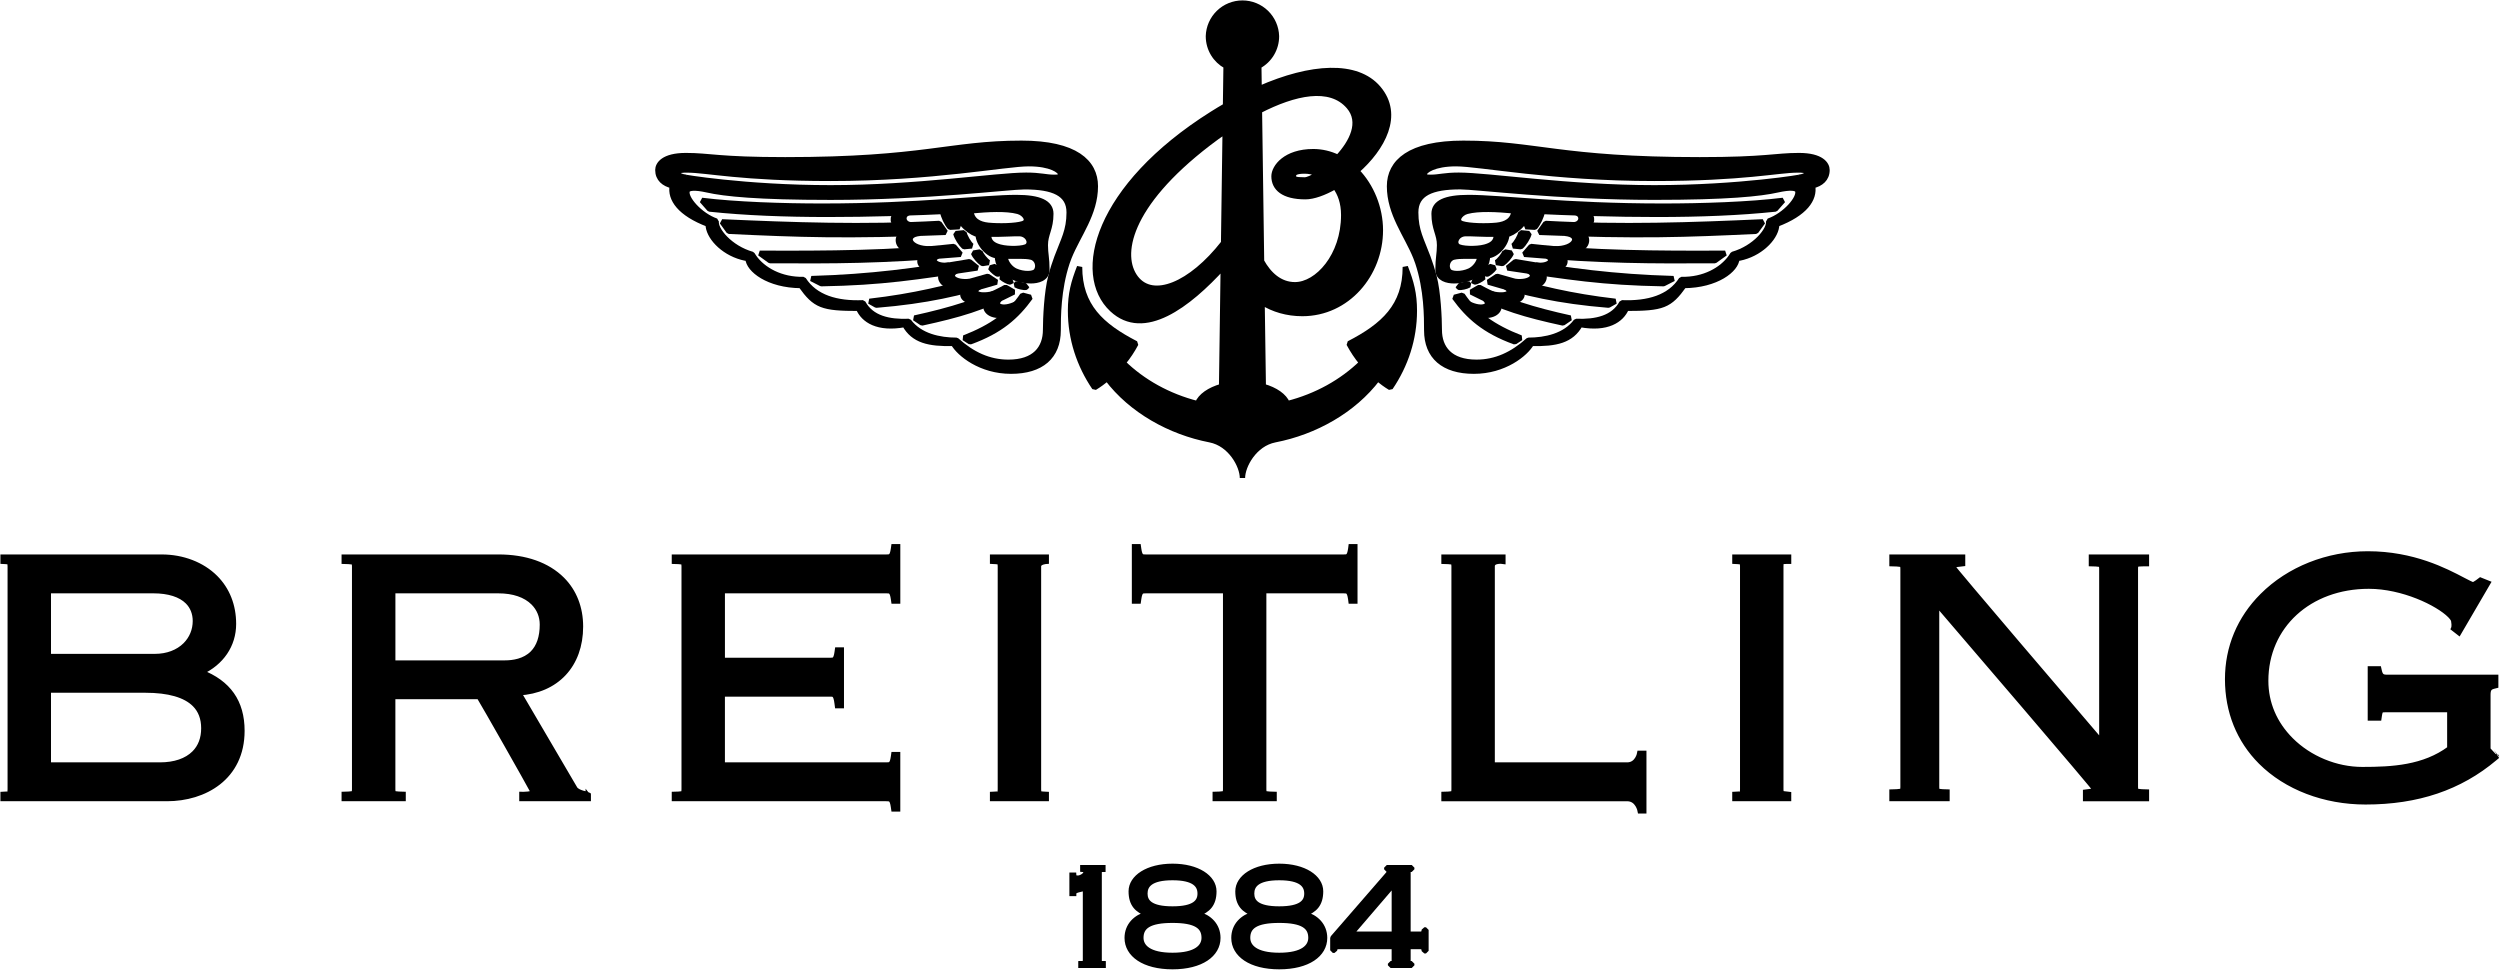<svg width="2431" height="943" viewBox="0 0 2431 943" fill="none" xmlns="http://www.w3.org/2000/svg">
<path fill-rule="evenodd" clip-rule="evenodd" d="M195.329 653.635C215.224 644.466 227.04 627.294 227.04 606.711C227.04 588.903 220.918 573.379 209.323 561.784C196.6 549.06 177.651 541.745 157.34 541.745H3V545.805C3 545.805 8.629 546.038 9.122 546.531C9.666 547.076 9.952 548.464 9.952 550.655V767.627C9.952 769.819 9.679 771.206 9.122 771.751C8.629 772.244 3 772.477 3 772.477V776.524H162.411C198.675 776.524 235.263 756.148 235.263 710.625C235.263 682.584 222.072 663.972 195.329 653.635ZM182.553 584.986C187.417 589.85 189.998 596.374 189.998 603.87C189.998 612.729 186.587 621.004 180.4 627.203C173.176 634.44 162.632 638.409 150.713 638.409H46.993V574.364H149.13C164.072 574.377 175.628 578.048 182.553 584.986ZM188.999 732.453C181.503 739.949 169.908 743.918 155.473 743.918H46.993V671.041H141.245C164.02 671.041 180.232 675.684 189.414 684.867C195.251 690.703 198.208 698.524 198.208 708.095C198.208 718.147 195.108 726.331 188.999 732.453ZM559.053 766.991L504.333 673.674C540.986 671.612 564.461 646.748 564.461 609.227C564.461 591.056 558.287 575.272 546.615 563.586C532.309 549.294 510.896 541.732 484.658 541.732H334.728V545.792C334.728 545.792 343.093 545.922 344.079 546.894C344.598 547.4 344.844 548.606 344.844 550.643V767.614C344.844 769.65 344.598 770.843 344.079 771.362C343.093 772.335 334.728 772.464 334.728 772.464V776.511H391.989V772.464C391.989 772.464 383.611 772.335 382.638 771.362C382.119 770.843 381.873 769.65 381.873 767.614V677.331H465.917C471.52 686.449 513.568 760.584 518.237 769.507C519.975 772.815 507.498 772.542 507.498 772.542V776.511H572.022V772.555C572.048 772.581 561.673 771.18 559.053 766.991ZM381.899 644.738V574.377H484.671C499.314 574.377 511.078 578.411 518.691 586.011C524.41 591.718 527.432 599.111 527.432 607.346C527.432 619.577 524.229 628.98 517.926 635.296C510.131 643.104 498.977 644.738 491 644.738H381.899ZM869.121 531.642L868.823 533.717C867.681 541.745 865.814 541.745 861.728 541.745H655.794V545.805C655.794 545.805 663.589 545.922 664.497 546.829C665.029 547.361 665.275 548.58 665.275 550.655V767.627C665.275 769.702 665.029 770.921 664.497 771.44C663.589 772.361 655.794 772.477 655.794 772.477V776.524H861.728C865.801 776.524 867.668 776.524 868.823 784.565L869.121 786.627H872.856V733.802H869.121L868.823 735.864C867.681 743.905 865.814 743.905 861.728 743.905H702.317V674.815H806.97C811.029 674.815 812.897 674.815 814.051 684.075L814.324 686.177H818.098V632.08H814.363L814.064 634.155C812.923 642.183 811.055 642.183 806.983 642.183H702.33V574.364H861.741C865.814 574.364 867.681 574.364 868.836 582.405L869.134 584.468H872.869V531.629L869.121 531.642ZM965.188 541.745V545.805C965.188 545.805 971.4 546.064 971.958 546.609C972.503 547.154 972.762 548.503 972.762 550.655V767.627C972.762 769.767 972.49 771.141 971.958 771.673C971.4 772.231 965.188 772.477 965.188 772.477V776.524H1017.39V772.477C1017.39 772.477 1011.18 772.218 1010.62 771.673C1010.08 771.141 1009.82 769.78 1009.82 767.627V550.655C1009.82 546.246 1017.39 545.805 1017.39 545.805V541.745H965.188ZM1313.74 531.642L1313.47 533.717C1312.32 541.745 1310.46 541.745 1306.37 541.745H1114.3C1110.23 541.745 1108.36 541.745 1107.22 533.717L1106.93 531.642H1103.19V584.481H1106.93L1107.22 582.419C1108.36 574.377 1110.23 574.377 1114.3 574.377H1191.81V767.627C1191.81 769.663 1191.56 770.856 1191.04 771.375C1190.07 772.348 1181.69 772.477 1181.69 772.477V776.524H1238.94V772.477C1238.94 772.477 1230.58 772.348 1229.59 771.375C1229.08 770.856 1228.82 769.663 1228.82 767.627V574.377H1306.34C1310.42 574.377 1312.3 574.377 1313.44 582.419L1313.71 584.481H1317.46V531.642H1313.74ZM1594.48 732.531C1594.48 732.531 1592.51 743.918 1582.25 743.918H1450.98V550.668C1450.98 544.326 1461.42 545.818 1461.42 545.818V541.758H1404.15V545.818C1404.15 545.818 1412.23 545.934 1413.19 546.881C1413.7 547.4 1413.95 548.606 1413.95 550.668V767.64C1413.95 769.689 1413.7 770.895 1413.19 771.414C1412.23 772.374 1404.15 772.49 1404.15 772.49V776.537H1582.25C1592.81 776.537 1594.95 788.469 1594.95 788.469H1598.42V732.544L1594.48 732.531ZM1687.02 541.745V545.805C1687.02 545.805 1693.23 546.064 1693.78 546.609C1694.31 547.154 1694.58 548.503 1694.58 550.655V767.627C1694.58 769.767 1694.31 771.141 1693.78 771.673C1693.22 772.231 1687.02 772.477 1687.02 772.477V776.524H1739.22V772.477L1732.47 771.673C1731.91 771.141 1731.66 769.78 1731.66 767.627V550.655C1731.66 546.246 1732.14 545.805 1736.82 545.805H1739.24V541.745H1687.02ZM2033.7 541.745V548.088C2033.7 548.088 2042.08 548.204 2043.05 549.19C2043.58 549.709 2043.82 550.902 2043.82 552.938V722.09C2020.72 695.022 1897.91 551.512 1897.91 550.098C1897.91 549.216 1908.43 548.088 1908.43 548.088V541.745H1839.78V548.088C1839.78 548.088 1848.74 548.217 1849.78 549.255C1850.28 549.761 1850.52 550.941 1850.52 552.938V765.344C1850.52 767.341 1850.28 768.509 1849.78 769.027C1848.74 770.052 1839.78 770.195 1839.78 770.195V776.524H1893.25V770.195C1893.25 770.195 1884.89 770.065 1883.9 769.092C1883.37 768.574 1883.14 767.38 1883.14 765.344V586.698C1907.64 615.271 2037.89 767.043 2037.89 768.509C2037.89 769.157 2028.03 770.324 2028.03 770.324V776.537H2087.19V770.208C2087.19 770.208 2078.25 770.065 2077.2 769.04C2076.7 768.522 2076.44 767.354 2076.44 765.357V552.951C2076.44 549.021 2076.44 548.1 2084.78 548.1H2087.19V541.758L2033.7 541.745ZM2422.39 729.262C2422.39 729.262 2419.68 731.597 2419.28 731.817C2419.25 731.662 2419.23 731.571 2419.23 731.35V675.554C2419.23 669.64 2421.11 668.149 2425 667.163L2426.83 666.709V658.629H2320.63C2316.3 658.629 2314.58 657.085 2313.51 652.313L2313.08 650.419H2304.95V698.212H2313.24L2313.54 696.176C2314.47 690.003 2315.18 690.003 2320.63 690.003H2382.19V728.017C2356.99 746.694 2326.35 748.354 2297.09 748.354C2271.55 748.354 2245.59 737.628 2227.64 719.664C2211.63 703.673 2203.17 683.725 2203.17 662.001C2203.17 608.682 2245.32 569.967 2303.42 569.967C2336.51 569.967 2370.6 586.452 2382.48 598.345C2385.8 601.653 2385.91 603.287 2385.99 603.572C2387 608.916 2385.96 611.159 2385.96 611.159L2390.98 615.063L2419.05 566.997L2412.03 564.183C2412.03 564.183 2406.38 568.619 2404.81 568.619C2403.61 568.619 2399.15 566.258 2394.82 564.001C2377.92 555.117 2346.51 538.62 2302.46 538.62C2263.25 538.62 2225.89 553.483 2200 579.371C2177.83 601.536 2166.14 629.564 2166.14 660.445C2166.14 691.844 2177.33 719.639 2198.51 740.831C2223.23 765.539 2260.32 779.728 2300.27 779.728C2350.83 779.728 2391.89 765.85 2425.76 737.303L2427.57 735.786C2427.57 735.76 2422.42 729.249 2422.39 729.262ZM1042.46 868.778V851.035H1044.03C1044.16 853.513 1045.99 853.915 1048.21 853.915C1050.94 853.915 1056.04 851.308 1056.04 848.039C1056.04 846.47 1054.73 845.432 1052.92 845.303V843.733H1072.47V845.303C1069.61 845.303 1068.82 845.821 1068.82 848.299V934.119C1068.82 936.584 1069.61 937.116 1072.73 937.116V938.672H1051.09V937.116C1054.74 937.116 1055.52 936.584 1055.52 934.119V863.292C1051.22 865.12 1044.04 864.991 1044.04 868.778H1042.46ZM1164.69 888.868C1175.91 891.851 1184.25 899.944 1184.25 912.071C1184.25 927.998 1168.07 939.982 1140.16 939.982C1112.25 939.982 1096.08 927.985 1096.08 912.071C1096.08 899.944 1104.43 891.851 1115.65 888.868V888.596C1106 884.938 1100 879.465 1100 866.69C1100 853.383 1115.91 842.423 1140.18 842.423C1164.43 842.423 1180.36 853.383 1180.36 866.69C1180.36 879.465 1174.35 884.938 1164.7 888.596L1164.69 888.868ZM1140.16 929.022C1163.38 929.022 1170.94 920.67 1170.94 911.941C1170.94 900.865 1162.99 894.86 1140.16 894.86C1117.34 894.86 1109.37 900.865 1109.37 911.941C1109.39 920.683 1116.95 929.022 1140.16 929.022ZM1140.16 883.901C1161.81 883.901 1167.02 876.988 1167.02 868.908C1167.02 860.827 1161.81 853.383 1140.16 853.383C1118.52 853.383 1113.3 860.827 1113.3 868.908C1113.3 876.988 1118.52 883.901 1140.16 883.901ZM1268.49 888.868C1279.68 891.851 1288.04 899.944 1288.04 912.071C1288.04 927.998 1271.86 939.982 1243.95 939.982C1216.05 939.982 1199.88 927.985 1199.88 912.071C1199.88 899.944 1208.23 891.851 1219.43 888.868V888.596C1209.78 884.938 1203.79 879.465 1203.79 866.69C1203.79 853.383 1219.71 842.423 1243.95 842.423C1268.21 842.423 1284.13 853.383 1284.13 866.69C1284.13 879.465 1278.15 884.938 1268.5 888.596L1268.49 888.868ZM1243.95 929.022C1267.18 929.022 1274.75 920.67 1274.75 911.941C1274.75 900.865 1266.8 894.86 1243.95 894.86C1221.13 894.86 1213.18 900.865 1213.18 911.941C1213.18 920.683 1220.74 929.022 1243.95 929.022ZM1243.95 883.901C1265.61 883.901 1270.82 876.988 1270.82 868.908C1270.82 860.827 1265.61 853.383 1243.95 853.383C1222.31 853.383 1217.09 860.827 1217.09 868.908C1217.09 876.988 1222.3 883.901 1243.95 883.901Z" fill="black" stroke="black" stroke-width="5.188" stroke-miterlimit="2.613"/>
<path fill-rule="evenodd" clip-rule="evenodd" d="M1355.84 908.427V858.869L1313.31 908.427H1355.84ZM1301.57 920.424C1299.21 920.424 1298.17 920.942 1297.64 924.068H1296.07V912.058L1349.04 851.022C1350.99 848.675 1351.65 848.026 1351.65 847.235C1351.65 845.938 1350.99 845.407 1348.51 845.29V843.72H1372.78V845.29C1369.91 845.29 1369.13 845.809 1369.13 848.286V908.414H1381.14C1383.48 908.414 1384.54 907.895 1385.05 904.237H1386.61V924.587H1385.05C1384.54 921.072 1383.48 920.424 1381.14 920.424H1369.13V934.12C1369.13 936.584 1369.92 937.116 1372.78 937.116V938.672H1352.18V937.116C1355.42 937.116 1355.82 936.584 1355.82 934.12V920.424H1301.57ZM1366.52 259.575C1366.52 297.499 1345.45 316.759 1311.75 334.151C1315.29 340.818 1319.41 347.017 1324.17 352.776C1305.03 371.375 1280.13 385.317 1251.87 392.502C1248.93 385.148 1240.17 379.079 1228.41 375.758L1227.24 293.997C1238.16 300.884 1251.53 304.892 1266.36 304.892C1310.18 304.892 1342.28 266.683 1342.28 223.882C1342.28 202.275 1333.52 180.888 1319.26 166.245C1344.27 144.261 1362.43 111.824 1340.23 85.819C1319.43 61.436 1275.06 63.978 1224.36 86.312L1224.06 64.212C1229.28 61.375 1233.64 57.177 1236.66 52.063C1239.68 46.95 1241.27 41.113 1241.24 35.172C1241 26.558 1237.4 18.377 1231.23 12.369C1225.05 6.361 1216.77 3 1208.15 3C1199.53 3 1191.25 6.361 1185.08 12.369C1178.9 18.377 1175.31 26.558 1175.06 35.172C1175.06 47.74 1181.93 58.609 1192.24 64.212L1191.7 102.952C1187.39 105.443 1183.07 108.049 1178.74 110.786C1066.39 181.523 1044.67 266.514 1081.42 300.819C1112.34 329.69 1155.4 296.811 1189.51 259.355L1187.89 375.771C1176.13 379.092 1167.36 385.161 1164.42 392.515C1136.14 385.33 1111.25 371.388 1092.12 352.789C1096.88 347.03 1101.01 340.831 1104.54 334.164C1070.84 316.772 1049.79 297.512 1049.79 259.588C1043.99 274.464 1040.98 285.554 1040.98 302.155C1040.98 329.495 1049.48 355.007 1064.33 376.913C1068.65 374.293 1072.71 371.284 1076.61 368.119C1100.13 399.169 1137.74 420.115 1176.53 427.624C1196.65 431.528 1208.16 452.98 1208.16 464.835C1208.16 452.967 1219.67 431.528 1239.8 427.624C1278.58 420.115 1316.2 399.169 1339.7 368.119C1343.61 371.284 1347.65 374.306 1351.99 376.913C1366.84 355.007 1375.32 329.495 1375.32 302.155C1375.32 285.541 1372.32 274.452 1366.52 259.575ZM1311.7 103.653C1324.59 118.737 1314.74 138.243 1300.96 153.042C1293.51 149.402 1285.34 147.495 1277.05 147.465C1250.04 147.465 1238.85 162.548 1238.85 171.42C1238.85 182.963 1247.94 191.276 1269.39 191.276C1277.12 191.276 1287.49 187.58 1298.25 181.393C1303.22 188.021 1306.62 197.074 1306.62 209.123C1306.62 248.862 1280.95 276.89 1259.23 276.89C1244.43 276.89 1233.74 266.786 1226.72 254.089L1224.67 107.609C1258.43 90.294 1293.34 82.162 1311.7 103.653ZM1282.07 169.072C1276.38 172.782 1271.46 174.973 1268.64 174.973C1258.71 174.973 1257.77 173.962 1257.77 170.901C1257.77 168.605 1259.24 166.31 1268.64 166.31C1272.7 166.31 1277.38 167.205 1282.07 169.072ZM1104.34 270.236C1087.97 248.668 1096.14 199.94 1175.16 139.307C1180.44 135.245 1185.84 131.335 1191.35 127.582L1189.84 236.204C1158 277.02 1120.97 292.168 1104.34 270.236Z" fill="black" stroke="black" stroke-width="5.188" stroke-miterlimit="2.613" stroke-linejoin="bevel"/>
<path fill-rule="evenodd" clip-rule="evenodd" d="M1776.59 165.298C1776.59 159.864 1771.25 151.291 1749.33 151.291C1726.05 151.291 1717.56 155.363 1652.79 155.363C1517.27 155.363 1492.82 139.32 1423.01 139.32C1370.54 139.32 1351.17 157.659 1351.17 181.095C1351.17 207.969 1367.86 228.201 1376.71 250.133C1377.44 251.897 1378.09 253.687 1378.68 255.49C1387.34 281.468 1387.34 308.471 1387.34 321.207C1387.34 346.68 1403.66 360.934 1433.21 360.934C1462.75 360.934 1483.39 344.125 1489.24 333.931C1513.19 334.437 1527.97 331.129 1536.61 315.592C1562.85 320.429 1576.61 311.26 1581.45 299.794C1616.85 299.794 1623.49 297.239 1637.5 277.642C1669.34 277.383 1688.45 262.104 1688.95 251.404C1691 251.093 1693.03 250.665 1694.98 250.133C1714.06 244.906 1727.68 229.589 1727.68 218.033C1755.19 207.592 1764.86 193.585 1762.56 180.589C1770.49 178.8 1776.59 173.962 1776.59 165.298ZM1719.79 214.972C1721.31 223.117 1706.55 241.21 1684.89 247.319C1684.34 248.266 1683.73 249.212 1683.09 250.12C1674.4 262.364 1657 272.247 1634.96 271.767C1623.77 289.341 1602.61 295.463 1577.13 294.438C1568.97 309.47 1551.93 313.283 1532.56 312.531C1521.85 326.797 1502.75 330.87 1486.18 330.87C1470.91 344.631 1454.59 352.27 1435.74 352.27C1410.1 352.27 1399.57 338.678 1399.57 320.676C1399.57 309.47 1398.4 283.971 1394.47 268.965C1392.81 262.583 1390.82 256.289 1388.52 250.107C1382.24 233.221 1376.64 224.388 1376.64 206.542C1376.64 188.203 1391.92 181.575 1419.96 181.575C1435.24 181.575 1514.87 191.769 1608.63 191.769C1679.96 191.769 1711.86 188.358 1728.45 184.636C1740.91 181.834 1747.04 182.6 1748.06 185.401C1750.6 192.418 1735.84 209.369 1719.79 214.972ZM1749.08 172.418C1756.1 171.614 1692.47 182.613 1608.64 182.613C1524.57 182.613 1447.74 170.382 1418.43 170.382C1404.42 170.382 1399.32 172.418 1391.43 172.418C1386.84 172.418 1385.07 172.159 1385.07 169.111C1385.07 166.063 1394.24 159.176 1415.9 159.176C1438.83 159.176 1509.3 173.443 1608.64 173.443C1695.76 173.443 1728.74 165.298 1748.07 165.298C1752.14 165.298 1757.24 165.298 1757.24 167.84C1757.24 170.382 1753.65 171.9 1749.08 172.418Z" fill="black" stroke="black" stroke-width="5.188" stroke-miterlimit="2.613" stroke-linejoin="bevel"/>
<path fill-rule="evenodd" clip-rule="evenodd" d="M1714.2 215.737C1645.93 218.785 1576.38 221.34 1503.02 217.268L1496.91 225.932C1592.72 229.926 1640.32 228.072 1707.56 224.907L1714.2 215.737ZM1667.57 253.44L1677.53 246.255C1612.91 246.631 1545.73 246.1 1488.8 239.679L1482.21 247.319C1559.76 253.907 1605.4 253.765 1667.57 253.44ZM1617.63 275.852L1627.31 270.911C1568.71 269.238 1524.91 263.116 1473.56 254.452L1466.02 260.574C1525.25 269.445 1558.04 274.828 1617.63 275.852ZM1564.13 296.734L1570.77 293.011C1527.26 287.966 1496.27 280.327 1455.8 268.706L1447.29 274.309C1482.77 284.879 1514.46 292.687 1564.13 296.734ZM1519.83 314.061L1526.95 309.262C1491.71 301.519 1462.25 292.648 1438.52 279.406L1430.57 283.997C1460.23 299.289 1483.15 306.111 1519.83 314.061ZM1478.82 328.587C1451.81 318.147 1433.98 305.151 1422 287.071L1414.34 289.107C1427.85 307.706 1443.4 321.713 1472.94 332.413L1478.82 328.587Z" fill="black" stroke="black" stroke-width="5.188" stroke-miterlimit="2.613" stroke-linejoin="bevel"/>
<path fill-rule="evenodd" clip-rule="evenodd" d="M1485.69 205.038C1570.27 209.11 1656.88 210.64 1726.42 203.261L1733.82 194.856C1701.21 198.929 1654.83 200.459 1617.14 200.459C1521.86 200.459 1459.72 192.055 1428.14 192.055C1405.37 192.055 1394.5 197.152 1394.5 207.852C1394.5 222.586 1399.84 227.462 1399.84 238.409C1399.84 246.813 1398.33 250.899 1398.33 262.364C1398.33 271.015 1407.5 273.064 1413.85 273.064C1427.35 273.064 1446.46 266.177 1446.46 248.603L1439.09 249.122C1438.71 255.84 1433.34 261.469 1428.96 263.453C1421.26 266.955 1411.1 266.825 1408.68 263.388C1405.46 258.797 1407.77 251.417 1413.59 250.03C1419.95 248.525 1428.14 249.368 1439.09 249.122L1446.46 248.603C1454.86 248.603 1465.21 237.151 1465.21 227.851L1454.87 227.722C1455.64 235.88 1449.53 238.733 1443.85 240.263C1435.51 242.494 1420.3 242.066 1417.17 239.187C1413.02 235.348 1417.17 227.54 1424.77 227.216C1430.67 226.969 1440.85 227.981 1454.86 227.735L1465.2 227.864C1470.41 227.838 1485.69 216.749 1485.69 205.038H1472.19C1471.5 214.441 1464.19 218.15 1455.37 219.058C1445.43 220.069 1428.9 219.823 1421.75 217.527C1414.6 215.232 1419.44 207.437 1426.43 205.556C1437.81 202.495 1455.9 203.52 1472.19 205.038H1485.69Z" fill="black"/>
<path d="M1485.69 205.038C1570.27 209.11 1656.88 210.64 1726.42 203.261L1733.81 194.856C1701.21 198.929 1654.83 200.459 1617.14 200.459C1521.86 200.459 1459.72 192.055 1428.14 192.055C1405.37 192.055 1394.5 197.152 1394.5 207.852C1394.5 222.586 1399.84 227.462 1399.84 238.409C1399.84 246.813 1398.33 250.899 1398.33 262.364C1398.33 271.015 1407.5 273.064 1413.85 273.064C1427.35 273.064 1446.46 266.177 1446.46 248.603M1485.69 205.038C1485.69 216.749 1470.41 227.838 1465.2 227.864L1454.86 227.735C1440.85 227.981 1430.67 226.969 1424.77 227.216C1417.17 227.54 1413.02 235.348 1417.17 239.187C1420.3 242.066 1435.51 242.494 1443.85 240.263C1449.53 238.733 1455.64 235.88 1454.87 227.722L1465.21 227.851C1465.21 237.151 1454.86 248.603 1446.46 248.603M1485.69 205.038H1472.19M1446.46 248.603L1439.09 249.122M1439.09 249.122C1438.71 255.84 1433.34 261.469 1428.96 263.453C1421.26 266.955 1411.1 266.825 1408.68 263.388C1405.46 258.797 1407.77 251.417 1413.59 250.03C1419.95 248.525 1428.14 249.368 1439.09 249.122ZM1472.19 205.038C1471.5 214.441 1464.19 218.15 1455.37 219.058C1445.43 220.069 1428.9 219.823 1421.75 217.527C1414.6 215.232 1419.44 207.437 1426.43 205.556C1437.81 202.495 1455.9 203.52 1472.19 205.038Z" stroke="black" stroke-width="5.188" stroke-miterlimit="2.613" stroke-linejoin="bevel"/>
<path fill-rule="evenodd" clip-rule="evenodd" d="M1532.82 206.814C1539.94 209.369 1538.17 218.02 1530.51 218.539L1544.02 219.058C1550.12 215.997 1547.58 207.852 1543.25 207.087L1532.82 206.814ZM1522.11 226.943C1537.66 228.214 1533.08 242.481 1511.16 241.975L1531.53 242.987C1546.04 241.897 1544.77 227.825 1537.38 226.943H1522.11ZM1493.46 257.772C1506.58 259.433 1512.06 252.675 1504.54 249.109L1519.33 250.004C1523.87 252.429 1522.63 261.002 1511.55 260.574L1493.46 257.772ZM1486.31 263.375C1495.33 268.252 1488.01 275.217 1473.69 273.686L1489.88 278.018C1500.19 278.394 1504.39 268.849 1499.43 265.399L1486.31 263.375ZM1463.53 278.783C1472.54 283.673 1466.34 289.354 1450.4 285.657L1468.1 293.05C1478.44 293.439 1483.02 286.812 1477.91 282.739L1463.53 278.783ZM1443.54 290.249C1451.7 297.382 1441.46 302.207 1428.07 295.359L1438.05 305.579C1449.66 309.094 1459.45 303.491 1457.35 296.085L1443.54 290.249ZM1490.02 205.167C1490.02 208.604 1486.33 217.514 1483.41 220.445L1492.58 220.964C1495.5 217.657 1499.19 210.147 1499.7 205.686L1490.02 205.167ZM1478.92 239.874C1481.86 237.267 1485.91 231.029 1486.82 227.151L1478.79 226.36C1478.44 229.395 1474.23 236.865 1471.35 239.135L1478.92 239.874ZM1460.93 256.255C1463.88 254.348 1468.27 249.394 1469.62 246.087L1463.27 245.023C1462.53 247.643 1457.82 253.674 1454.95 255.295L1460.93 256.255ZM1445.99 266.514C1446.65 266.838 1451.44 263.155 1453.19 260.444L1448.48 259.095C1447.39 261.313 1442.18 265.904 1441.65 265.334L1445.99 266.514ZM1434.37 274.244C1435.3 274.244 1440.45 271.845 1442.6 269.718L1439.57 268.096C1438.13 269.912 1432.37 273.038 1431.62 272.843L1434.37 274.244ZM1427.07 275.282C1425.24 276.695 1419.01 278.381 1417.52 277.772L1418.69 279.393C1420.36 279.847 1425.89 278.732 1428.44 277.175L1427.07 275.282ZM993.28 139.32C923.477 139.32 899.029 155.363 763.508 155.363C698.737 155.363 690.255 151.291 666.961 151.291C645.055 151.291 639.699 159.864 639.699 165.298C639.699 173.962 645.807 178.8 653.706 180.589C651.423 193.585 661.099 207.592 688.608 218.033C688.608 229.589 702.226 244.906 721.304 250.133C723.263 250.678 725.273 251.093 727.335 251.404C727.854 262.104 746.959 277.383 778.799 277.642C792.82 297.252 799.434 299.794 834.842 299.794C839.68 311.26 853.44 320.429 879.678 315.592C888.342 331.129 903.115 334.437 927.057 333.931C932.919 344.125 953.541 360.934 983.099 360.934C1012.66 360.934 1028.96 346.667 1028.96 321.207C1028.96 308.471 1028.96 281.468 1037.61 255.49C1038.21 253.687 1038.88 251.91 1039.58 250.133C1048.43 228.201 1065.12 207.969 1065.12 181.095C1065.12 157.659 1045.76 139.32 993.28 139.32ZM659.063 167.84C659.063 165.298 664.16 165.298 668.232 165.298C687.57 165.298 720.539 173.443 807.657 173.443C907.006 173.443 977.483 159.176 1000.41 159.176C1022.06 159.176 1031.23 166.063 1031.23 169.111C1031.23 172.172 1029.44 172.418 1024.86 172.418C1016.96 172.418 1011.88 170.382 997.859 170.382C968.573 170.382 891.714 182.613 807.657 182.613C723.847 182.613 660.204 171.601 667.208 172.418C662.655 171.9 659.063 170.382 659.063 167.84ZM1027.77 250.12C1025.8 255.438 1023.76 261.534 1021.81 268.978C1017.87 283.984 1016.72 309.483 1016.72 320.689C1016.72 338.691 1006.19 352.283 980.544 352.283C961.699 352.283 945.396 344.631 930.105 330.883C913.555 330.883 894.438 326.81 883.738 312.544C864.387 313.309 847.306 309.496 839.161 294.451C813.688 295.476 792.547 289.354 781.342 271.78C759.306 272.26 741.9 262.364 733.224 250.133C732.576 249.227 731.97 248.293 731.408 247.332C709.761 241.223 694.976 223.13 696.506 214.985C680.463 209.382 665.69 192.431 668.232 185.44C669.257 182.639 675.366 181.873 687.855 184.675C704.444 188.397 736.336 191.808 807.67 191.808C901.416 191.808 981.063 181.614 996.341 181.614C1024.36 181.614 1039.65 188.241 1039.65 206.581C1039.63 224.401 1034.04 233.234 1027.77 250.12Z" fill="black" stroke="black" stroke-width="5.188" stroke-miterlimit="2.613" stroke-linejoin="bevel"/>
<path fill-rule="evenodd" clip-rule="evenodd" d="M702.109 215.737C770.382 218.785 839.926 221.34 913.283 217.268L919.405 225.932C823.597 229.926 776.011 228.072 708.737 224.907L702.109 215.737ZM748.723 253.44L738.788 246.255C803.39 246.631 870.574 246.1 927.498 239.679L934.074 247.319C856.553 253.907 810.887 253.765 748.723 253.44ZM852.144 296.734L845.529 293.011C889.03 287.966 920.014 280.327 960.519 268.706L969.027 274.309C933.516 284.879 901.831 292.687 852.144 296.734ZM896.474 314.061L889.341 309.262C924.593 301.519 954.047 292.648 977.795 279.406L985.732 283.997C956.083 299.289 933.153 306.111 896.474 314.061ZM937.485 328.587C964.488 318.147 982.321 305.151 994.292 287.071L1001.93 289.107C988.43 307.706 972.892 321.713 943.334 332.413L937.485 328.587Z" fill="black" stroke="black" stroke-width="5.188" stroke-miterlimit="2.613" stroke-linejoin="bevel"/>
<path fill-rule="evenodd" clip-rule="evenodd" d="M930.611 205.038C846.035 209.11 759.423 210.64 689.879 203.261L682.499 194.856C715.105 198.929 761.472 200.459 799.175 200.459C894.451 200.459 956.602 192.055 988.196 192.055C1010.95 192.055 1021.83 197.152 1021.83 207.852C1021.83 222.586 1016.47 227.462 1016.47 238.409C1016.47 246.813 1018 250.899 1018 262.364C1018 271.015 1008.83 273.064 1002.46 273.064C988.962 273.064 969.844 266.177 969.844 248.603L977.237 249.122C977.613 255.84 982.983 261.469 987.379 263.453C995.07 266.955 1005.24 266.825 1007.65 263.388C1010.87 258.797 1008.57 251.417 1002.75 250.03C996.393 248.525 988.183 249.368 977.237 249.122L969.844 248.603C961.44 248.603 951.142 237.151 951.142 227.851L961.453 227.722C960.688 235.88 966.796 238.733 972.49 240.263C980.817 242.494 996.043 242.066 999.156 239.187C1003.31 235.348 999.156 227.54 991.556 227.216C985.654 226.969 975.473 227.981 961.453 227.735L951.142 227.851C945.902 227.825 930.611 216.749 930.611 205.038H944.112C944.813 214.441 952.114 218.15 960.921 219.058C970.869 220.069 987.418 219.823 994.552 217.527C1001.68 215.232 996.86 207.437 989.87 205.556C978.508 202.495 960.402 203.52 944.112 205.038H930.611Z" fill="black"/>
<path d="M930.611 205.038C846.035 209.11 759.423 210.64 689.879 203.261L682.499 194.856C715.105 198.929 761.472 200.459 799.175 200.459C894.451 200.459 956.602 192.055 988.196 192.055C1010.95 192.055 1021.83 197.152 1021.83 207.852C1021.83 222.586 1016.47 227.462 1016.47 238.409C1016.47 246.813 1018 250.899 1018 262.364C1018 271.015 1008.83 273.064 1002.46 273.064C988.962 273.064 969.844 266.177 969.844 248.603M930.611 205.038C930.611 216.749 945.902 227.825 951.142 227.851M930.611 205.038H944.112M969.844 248.603L977.237 249.122M969.844 248.603C961.44 248.603 951.142 237.151 951.142 227.851M977.237 249.122C977.613 255.84 982.983 261.469 987.379 263.453C995.07 266.955 1005.24 266.825 1007.65 263.388C1010.87 258.797 1008.57 251.417 1002.75 250.03C996.393 248.525 988.183 249.368 977.237 249.122ZM951.142 227.851L961.453 227.722C960.687 235.88 966.796 238.733 972.49 240.263C980.817 242.494 996.043 242.066 999.156 239.187C1003.31 235.348 999.156 227.54 991.556 227.216C985.654 226.969 975.473 227.981 961.453 227.735L951.142 227.851ZM944.112 205.038C944.813 214.441 952.114 218.15 960.921 219.058C970.869 220.069 987.418 219.823 994.552 217.527C1001.68 215.232 996.86 207.437 989.869 205.556C978.508 202.495 960.402 203.52 944.112 205.038Z" stroke="black" stroke-width="5.188" stroke-miterlimit="2.613" stroke-linejoin="bevel"/>
<path fill-rule="evenodd" clip-rule="evenodd" d="M883.479 206.814C876.345 209.369 878.135 218.02 885.774 218.539L872.273 219.058C866.164 215.997 868.706 207.852 873.038 207.087L883.479 206.814ZM894.192 226.943C878.654 228.214 883.232 242.481 905.151 241.975L884.776 242.987C870.262 241.897 871.533 227.825 878.913 226.943H894.192ZM929.975 263.375C920.961 268.252 928.289 275.217 942.582 273.686L926.409 278.018C916.098 278.394 911.895 268.849 916.863 265.399L929.975 263.375ZM952.776 278.783C943.762 283.673 949.975 289.354 965.889 285.657L948.185 293.05C937.874 293.439 933.282 286.812 938.38 282.739L952.776 278.783ZM972.775 290.249C964.63 297.382 974.851 302.207 988.248 295.359L978.262 305.579C966.667 309.094 956.862 303.491 958.963 296.085L972.775 290.249ZM926.279 205.167C926.279 208.604 929.975 217.514 932.906 220.445L923.737 220.964C920.806 217.657 917.109 210.147 916.603 205.686L926.279 205.167ZM937.394 239.874C934.463 237.267 930.403 231.029 929.482 227.151L937.498 226.36C937.861 229.395 942.063 236.865 944.955 239.135L937.394 239.874ZM955.37 256.255C952.426 254.348 948.016 249.394 946.68 246.087L953.035 245.023C953.762 247.643 958.483 253.674 961.349 255.295L955.37 256.255ZM970.311 266.514C969.663 266.838 964.877 263.155 963.126 260.444L967.821 259.095C968.923 261.313 974.15 265.904 974.682 265.334L970.311 266.514ZM981.919 274.244C981.011 274.244 975.862 271.845 973.696 269.718L976.731 268.096C978.197 269.912 983.929 273.038 984.682 272.843L981.919 274.244ZM989.221 275.282C991.05 276.695 997.301 278.381 998.78 277.772L997.626 279.393C995.939 279.847 990.427 278.732 987.859 277.175L989.221 275.282ZM922.842 257.772C909.729 259.432 904.243 252.675 911.766 249.109L896.993 250.003C892.454 252.429 893.673 261.002 904.762 260.574L922.842 257.772Z" fill="black" stroke="black" stroke-width="5.188" stroke-miterlimit="2.613" stroke-linejoin="bevel"/>
<path fill-rule="evenodd" clip-rule="evenodd" d="M798.656 275.852L788.981 270.911C847.578 269.238 891.39 263.116 942.737 254.452L950.273 260.574C891.04 269.445 858.265 274.828 798.656 275.852Z" fill="black" stroke="black" stroke-width="5.188" stroke-miterlimit="2.613" stroke-linejoin="bevel"/>
</svg>
